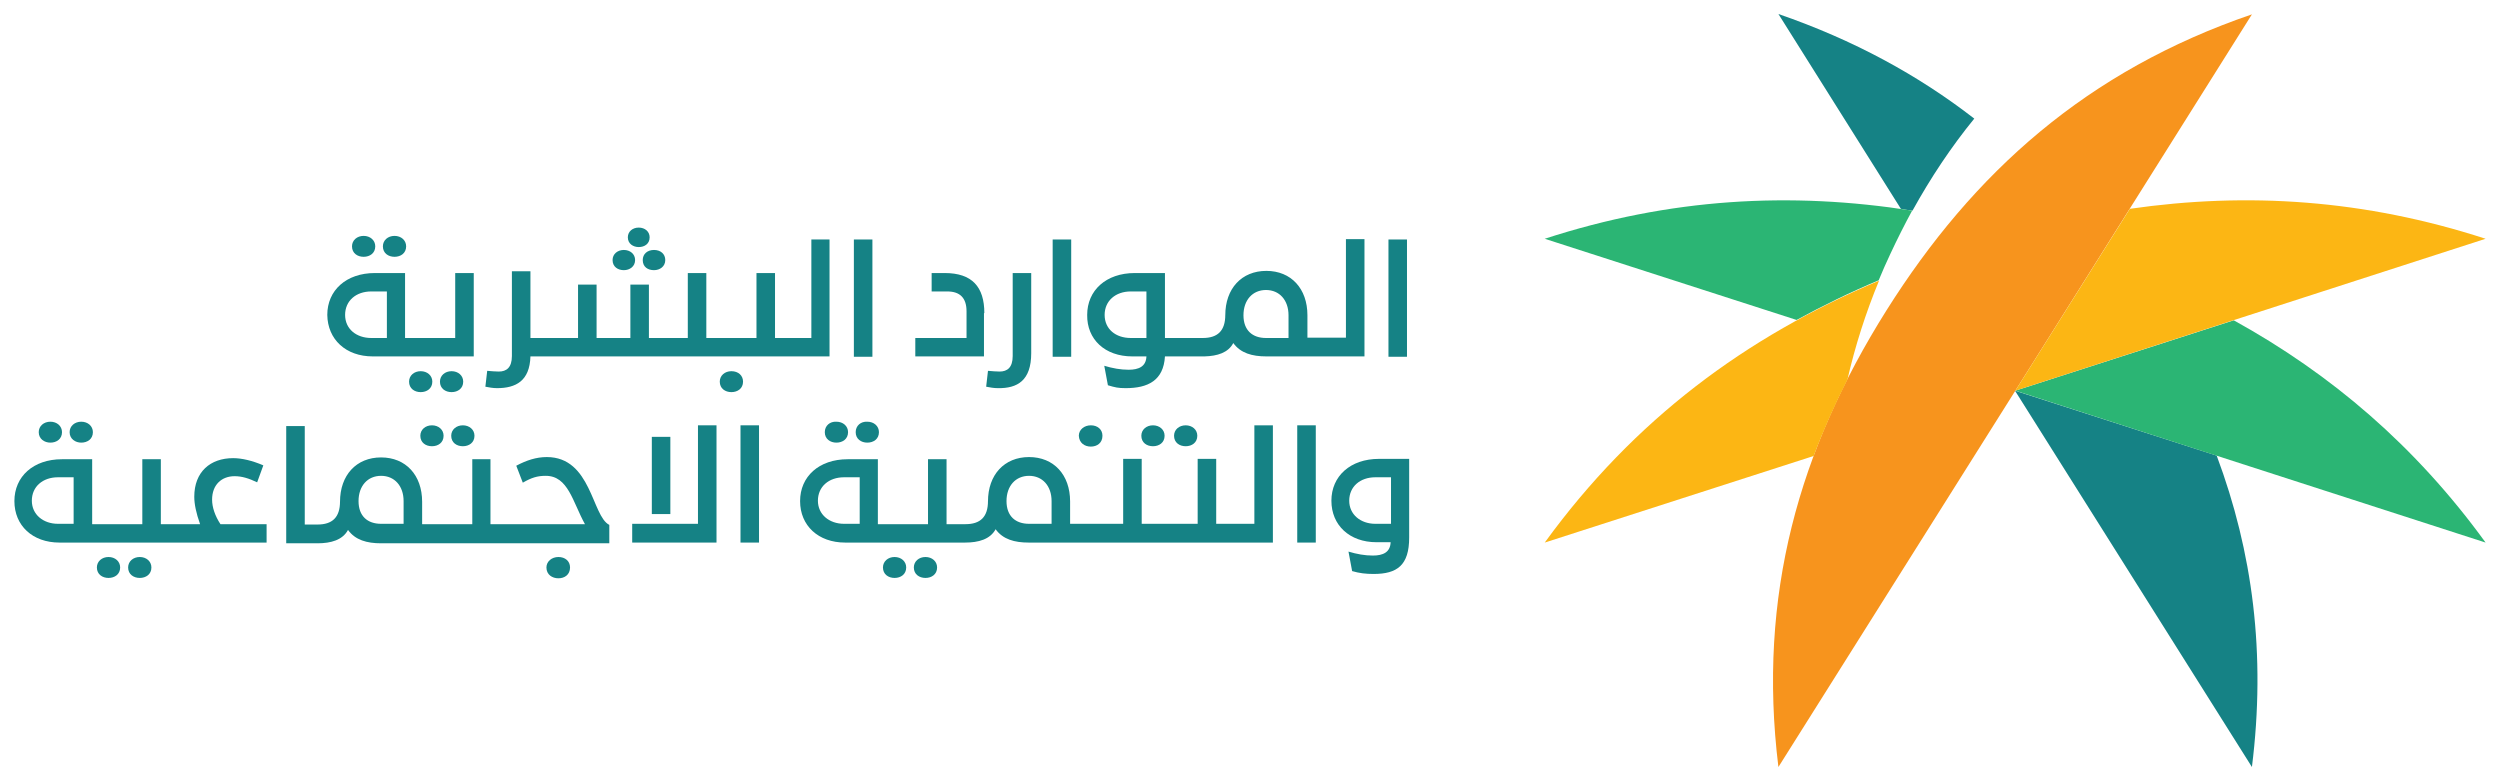 <svg xmlns="http://www.w3.org/2000/svg" width="166" height="51" viewBox="0 0 166 51" fill="none"><path d="M3.345 29.391C3.755 29.391 4.117 29.151 4.117 28.696C4.117 28.289 3.779 28.001 3.345 28.001C2.91 28.001 2.572 28.289 2.572 28.696C2.572 29.151 2.958 29.391 3.345 29.391Z" fill="#158285"></path><path d="M5.396 29.391C5.806 29.391 6.168 29.151 6.168 28.696C6.168 28.289 5.83 28.001 5.396 28.001C4.961 28.001 4.623 28.289 4.623 28.696C4.623 29.151 5.01 29.391 5.396 29.391Z" fill="#158285"></path><path d="M7.205 36.985C6.771 36.985 6.433 37.273 6.433 37.68C6.433 38.135 6.795 38.375 7.205 38.375C7.616 38.375 7.978 38.135 7.978 37.68C7.978 37.273 7.64 36.985 7.205 36.985Z" fill="#158285"></path><path d="M9.281 36.985C8.846 36.985 8.508 37.273 8.508 37.68C8.508 38.135 8.87 38.375 9.281 38.375C9.691 38.375 10.053 38.135 10.053 37.68C10.053 37.273 9.715 36.985 9.281 36.985Z" fill="#158285"></path><path d="M14.083 33.176C14.083 32.194 14.71 31.619 15.579 31.619C16.061 31.619 16.52 31.762 17.075 32.026L17.485 30.9C16.761 30.588 16.061 30.421 15.482 30.421C13.962 30.421 12.9 31.331 12.9 32.984C12.9 33.464 13.021 34.062 13.286 34.805H10.68V30.493H9.45V34.805H6.12V30.493H4.117C2.21 30.493 0.956 31.643 0.956 33.272C0.956 34.901 2.162 36.027 3.948 36.027H17.702V34.805H14.638C14.276 34.254 14.083 33.679 14.083 33.176ZM4.889 34.781H3.851C2.862 34.781 2.114 34.158 2.114 33.248C2.114 32.313 2.838 31.691 3.851 31.691H4.889V34.781Z" fill="#158285"></path><path d="M28.682 29.63C29.092 29.63 29.454 29.391 29.454 28.935C29.454 28.528 29.116 28.241 28.682 28.241C28.247 28.241 27.91 28.528 27.91 28.935C27.91 29.391 28.271 29.63 28.682 29.63Z" fill="#158285"></path><path d="M30.733 29.63C31.143 29.63 31.505 29.391 31.505 28.935C31.505 28.528 31.167 28.241 30.733 28.241C30.299 28.241 29.961 28.528 29.961 28.935C29.961 29.391 30.323 29.63 30.733 29.63Z" fill="#158285"></path><path d="M36.307 30.349C35.607 30.349 34.956 30.565 34.28 30.924L34.714 32.05C35.294 31.715 35.68 31.595 36.235 31.595C37.731 31.595 38.02 33.32 38.841 34.805H32.567V30.493H31.36V34.805H28.03V33.32C28.03 31.547 26.944 30.373 25.303 30.373C23.663 30.373 22.577 31.547 22.577 33.32V33.296C22.577 34.35 22.07 34.829 21.081 34.829H20.236V28.289H19.005V36.075H21.081C21.973 36.075 22.746 35.859 23.108 35.188C23.59 35.859 24.362 36.075 25.303 36.075H40.458V34.853C39.299 34.278 39.275 30.349 36.307 30.349ZM26.799 34.781H25.303C24.411 34.781 23.807 34.278 23.807 33.272C23.807 32.266 24.411 31.595 25.303 31.595C26.196 31.595 26.799 32.266 26.799 33.272V34.781Z" fill="#158285"></path><path d="M37.079 36.985C36.645 36.985 36.283 37.273 36.283 37.68C36.283 38.159 36.669 38.399 37.079 38.399C37.489 38.399 37.851 38.159 37.851 37.68C37.851 37.249 37.514 36.985 37.079 36.985Z" fill="#158285"></path><path d="M46.345 34.781H41.978V36.027H47.576V28.241H46.345V34.781Z" fill="#158285"></path><path d="M44.511 29.007H43.281V34.134H44.511V29.007Z" fill="#158285"></path><path d="M50.399 28.241H49.169V36.027H50.399V28.241Z" fill="#158285"></path><path d="M54.767 28.696C54.767 29.151 55.129 29.391 55.539 29.391C55.949 29.391 56.311 29.151 56.311 28.696C56.311 28.289 55.974 28.001 55.539 28.001C55.105 27.977 54.767 28.265 54.767 28.696Z" fill="#158285"></path><path d="M56.818 28.696C56.818 29.151 57.18 29.391 57.59 29.391C58.001 29.391 58.362 29.151 58.362 28.696C58.362 28.289 58.025 28.001 57.59 28.001C57.156 27.977 56.818 28.265 56.818 28.696Z" fill="#158285"></path><path d="M59.4 36.985C58.966 36.985 58.628 37.273 58.628 37.68C58.628 38.135 58.99 38.375 59.4 38.375C59.81 38.375 60.172 38.135 60.172 37.68C60.172 37.273 59.834 36.985 59.4 36.985Z" fill="#158285"></path><path d="M61.451 36.985C61.017 36.985 60.679 37.273 60.679 37.68C60.679 38.135 61.041 38.375 61.451 38.375C61.861 38.375 62.223 38.135 62.223 37.68C62.223 37.273 61.886 36.985 61.451 36.985Z" fill="#158285"></path><path d="M72.431 29.654C72.841 29.654 73.203 29.415 73.203 28.935C73.203 28.504 72.865 28.241 72.431 28.241C71.996 28.241 71.634 28.528 71.634 28.935C71.659 29.415 72.02 29.654 72.431 29.654Z" fill="#158285"></path><path d="M76.557 28.241C76.123 28.241 75.785 28.528 75.785 28.935C75.785 29.391 76.147 29.63 76.557 29.63C76.967 29.63 77.329 29.391 77.329 28.935C77.329 28.528 76.991 28.241 76.557 28.241Z" fill="#158285"></path><path d="M77.957 28.935C77.957 29.391 78.319 29.63 78.729 29.63C79.139 29.63 79.501 29.391 79.501 28.935C79.501 28.528 79.163 28.241 78.729 28.241C78.294 28.241 77.957 28.528 77.957 28.935Z" fill="#158285"></path><path d="M83.338 34.781H80.756V30.469H79.525V34.781H75.809V30.469H74.578V34.781H71.055V33.296C71.055 31.523 69.969 30.349 68.329 30.349C66.688 30.349 65.602 31.523 65.602 33.296V33.272C65.602 34.326 65.095 34.805 64.106 34.805H62.851V30.493H61.62V34.805H58.29V30.493H56.287C54.381 30.493 53.126 31.643 53.126 33.272C53.126 34.901 54.333 36.027 56.118 36.027H64.082C64.974 36.027 65.746 35.811 66.109 35.141C66.591 35.811 67.363 36.027 68.304 36.027H84.52V28.241H83.29V34.781H83.338ZM57.084 34.781H56.046C55.057 34.781 54.309 34.158 54.309 33.248C54.309 32.313 55.032 31.691 56.046 31.691H57.084V34.781ZM69.825 34.781H68.329C67.436 34.781 66.832 34.278 66.832 33.272C66.832 32.266 67.436 31.595 68.329 31.595C69.221 31.595 69.825 32.266 69.825 33.272V34.781Z" fill="#158285"></path><path d="M87.368 28.241H86.137V36.027H87.368V28.241Z" fill="#158285"></path><path d="M91.566 30.469C89.66 30.469 88.405 31.619 88.405 33.248C88.405 34.877 89.612 36.003 91.397 36.003H92.338C92.314 36.674 91.832 36.889 91.156 36.889C90.625 36.889 90.094 36.794 89.539 36.626L89.781 37.92C90.263 38.063 90.698 38.111 91.204 38.111C92.773 38.111 93.569 37.536 93.569 35.691V30.469H91.566ZM92.363 34.781H91.325C90.336 34.781 89.588 34.158 89.588 33.248C89.588 32.313 90.311 31.691 91.325 31.691H92.363V34.781Z" fill="#158285"></path><path d="M65.36 20.79C65.36 19.041 64.54 18.13 62.73 18.13H61.861V19.352H62.899C63.744 19.352 64.178 19.784 64.178 20.67V22.443H60.776V23.665H65.336V20.79H65.36Z" fill="#158285"></path><path d="M68.473 23.449V18.13H67.243V23.641C67.243 24.407 66.881 24.671 66.374 24.671C66.133 24.671 65.915 24.647 65.602 24.623L65.481 25.677C65.722 25.725 65.988 25.773 66.253 25.773C67.556 25.797 68.473 25.27 68.473 23.449Z" fill="#158285"></path><path d="M71.128 15.902H69.897V23.689H71.128V15.902Z" fill="#158285"></path><path d="M75.182 23.665H76.123C76.099 24.335 75.616 24.551 74.94 24.551C74.409 24.551 73.879 24.455 73.323 24.288L73.565 25.581C74.047 25.725 74.24 25.773 74.747 25.773C76.219 25.773 77.257 25.27 77.353 23.665H79.984C80.828 23.641 81.552 23.425 81.89 22.778C82.373 23.449 83.145 23.665 84.086 23.665H90.601V15.878H89.37V22.419H86.813V20.933C86.813 19.161 85.727 17.987 84.086 17.987C82.445 17.987 81.359 19.161 81.359 20.933V20.91C81.359 21.964 80.852 22.443 79.863 22.443H77.353V18.13H75.35C73.444 18.13 72.189 19.28 72.189 20.91C72.165 22.539 73.372 23.665 75.182 23.665ZM82.566 20.933C82.566 19.927 83.169 19.256 84.062 19.256C84.954 19.256 85.558 19.927 85.558 20.933V22.443H84.062C83.169 22.443 82.566 21.94 82.566 20.933ZM73.348 20.91C73.348 19.975 74.072 19.352 75.085 19.352H76.123V22.443H75.085C74.072 22.443 73.348 21.844 73.348 20.91Z" fill="#158285"></path><path d="M93.424 15.902H92.194V23.689H93.424V15.902Z" fill="#158285"></path><path d="M26.196 17.052C26.607 17.052 26.968 16.813 26.968 16.358C26.968 15.95 26.631 15.663 26.196 15.663C25.762 15.663 25.424 15.95 25.424 16.358C25.424 16.813 25.786 17.052 26.196 17.052Z" fill="#158285"></path><path d="M24.145 17.052C24.555 17.052 24.917 16.813 24.917 16.358C24.917 15.95 24.579 15.663 24.145 15.663C23.711 15.663 23.373 15.95 23.373 16.358C23.373 16.813 23.735 17.052 24.145 17.052Z" fill="#158285"></path><path d="M24.748 23.665H31.457V18.13H30.226V22.443H26.896V18.13H24.893C22.987 18.13 21.732 19.28 21.732 20.91C21.756 22.539 22.963 23.665 24.748 23.665ZM22.915 20.91C22.915 19.975 23.638 19.352 24.652 19.352H25.689V22.443H24.652C23.663 22.443 22.915 21.844 22.915 20.91Z" fill="#158285"></path><path d="M42.412 16.405C42.798 16.405 43.136 16.19 43.136 15.759C43.136 15.375 42.822 15.112 42.412 15.112C42.002 15.112 41.688 15.375 41.688 15.759C41.688 16.19 42.05 16.405 42.412 16.405Z" fill="#158285"></path><path d="M41.423 17.939C41.809 17.939 42.171 17.699 42.171 17.268C42.171 16.861 41.833 16.597 41.423 16.597C41.013 16.597 40.675 16.861 40.675 17.268C40.675 17.723 41.037 17.939 41.423 17.939Z" fill="#158285"></path><path d="M42.678 17.268C42.678 17.723 43.015 17.939 43.426 17.939C43.812 17.939 44.174 17.699 44.174 17.268C44.174 16.861 43.86 16.597 43.426 16.597C42.991 16.597 42.678 16.861 42.678 17.268Z" fill="#158285"></path><path d="M55.105 15.902H53.874V22.443H51.461V18.13H50.23V22.443H46.9V18.13H45.67V22.443H43.088V18.897H41.857V22.443H39.613V18.897H38.382V22.443H35.221V18.011H33.99V23.641C33.99 24.407 33.629 24.671 33.122 24.671C32.88 24.671 32.663 24.647 32.35 24.623L32.229 25.677C32.47 25.725 32.736 25.773 33.001 25.773C34.256 25.773 35.173 25.294 35.221 23.665H55.081V15.902H55.105Z" fill="#158285"></path><path d="M57.928 15.902H56.697V23.689H57.928V15.902Z" fill="#158285"></path><path d="M28.706 25.342C28.706 24.934 28.368 24.647 27.934 24.647C27.499 24.647 27.162 24.934 27.162 25.342C27.162 25.797 27.523 26.037 27.934 26.037C28.344 26.037 28.706 25.797 28.706 25.342Z" fill="#158285"></path><path d="M30.757 25.342C30.757 24.934 30.419 24.647 29.985 24.647C29.55 24.647 29.213 24.934 29.213 25.342C29.213 25.797 29.575 26.037 29.985 26.037C30.395 26.037 30.757 25.797 30.757 25.342Z" fill="#158285"></path><path d="M48.565 24.647C48.131 24.647 47.793 24.934 47.793 25.342C47.793 25.797 48.155 26.037 48.565 26.037C48.976 26.037 49.338 25.797 49.338 25.342C49.338 24.934 49.024 24.647 48.565 24.647Z" fill="#158285"></path><path d="M126.218 13.866C126.483 13.914 126.725 13.962 126.99 13.986C128.197 11.806 129.548 9.769 131.092 7.876C127.352 4.978 123.081 2.654 118.086 0.929L126.218 13.866ZM147.188 30.253L133.795 25.941L149.528 50.929C150.469 43.406 149.577 36.65 147.188 30.253Z" fill="#158285"></path><path d="M125.253 20.622C131.044 11.422 138.597 4.69 149.528 0.953L133.819 25.941L118.086 50.929C116.686 39.525 119.461 29.846 125.253 20.622Z" fill="#F7941D"></path><path d="M102.57 15.854L119.293 21.245C121.054 20.287 122.864 19.4 124.746 18.61C124.987 18.011 125.253 17.436 125.518 16.861C125.977 15.878 126.459 14.92 126.966 13.986C118.906 12.716 110.895 13.147 102.57 15.854ZM148.322 21.269L133.819 25.941L165.044 36.027C160.387 29.606 154.789 24.839 148.322 21.269Z" fill="#2BB574"></path><path d="M102.57 36.027L120.427 30.277C121.078 28.552 121.826 26.875 122.671 25.198C123.178 22.994 123.877 20.79 124.77 18.634C115.914 22.371 108.506 27.857 102.57 36.027ZM141.42 13.866L133.819 25.941L165.044 15.854C157.009 13.243 149.215 12.74 141.42 13.866Z" fill="#FCB614"></path></svg>